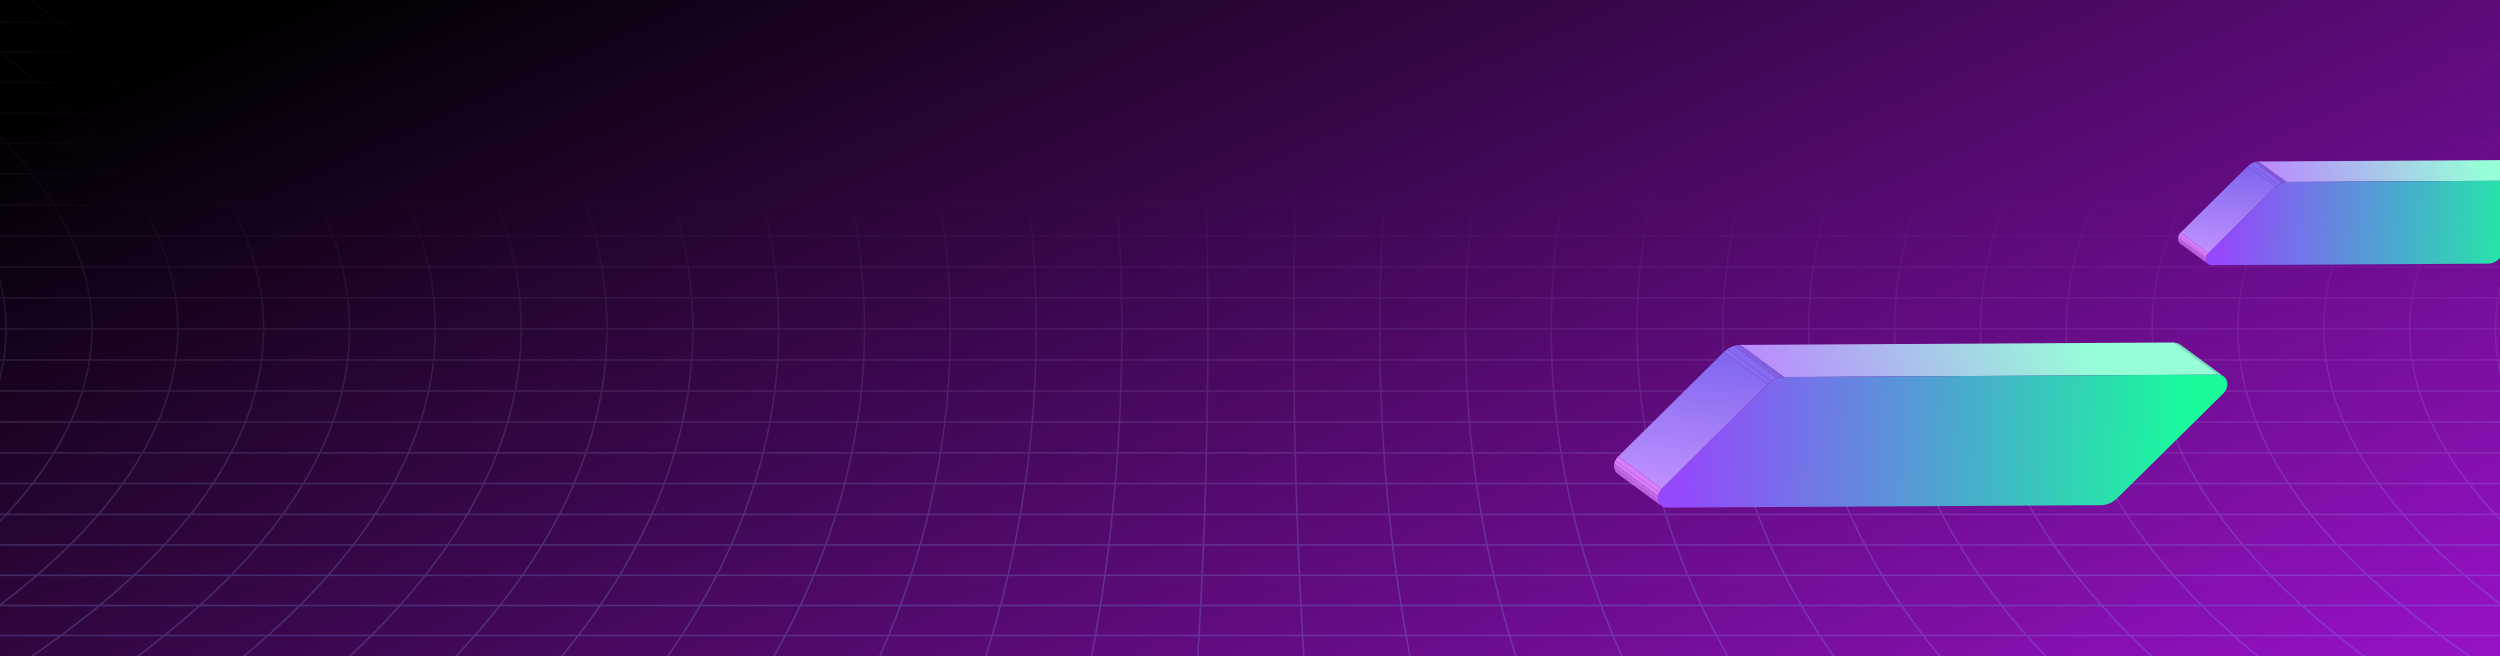 <?xml version="1.0" encoding="utf-8"?>
<svg xmlns="http://www.w3.org/2000/svg" width="1600" height="420" viewBox="0 0 1600 420" fill="none">
<rect x="0" y="0" width="1600" height="420" fill="#333333" stroke="none"/>
<g clip-path="url(#clip0_281_5132)">
<rect width="1600" height="420" fill="url(#paint0_linear_281_5132)"/>
<g opacity="0.25">
<path d="M2251.13 588C1379.09 362.867 1379.09 58.124 2251.13 -167M2151.07 588C1339.16 362.867 1339.16 58.124 2151.07 -167M2051.06 588C1299.29 362.867 1299.29 58.124 2051.06 -167M1950.99 588C1259.36 362.867 1259.36 58.124 1950.99 -167M1850.98 588C1219.49 362.867 1219.49 58.124 1850.98 -167M1750.92 588C1179.56 362.867 1179.56 58.124 1750.92 -167M1650.86 588C1139.69 362.867 1139.69 58.124 1650.86 -167M1550.84 588C1099.76 362.867 1099.76 58.124 1550.84 -167M1450.78 588C1059.89 362.867 1059.89 58.124 1450.78 -167M1350.77 588C1019.96 362.867 1019.96 58.124 1350.77 -167M1250.71 588C980.087 362.867 980.087 58.124 1250.71 -167M1150.64 588C940.162 362.867 940.162 58.124 1150.64 -167M1050.63 588C900.287 362.867 900.287 58.124 1050.63 -167M950.569 588C860.513 362.867 860.513 58.124 950.569 -167M850.557 588C820.538 362.867 820.538 58.124 850.557 -167M750.494 588C780.513 362.867 780.513 58.124 750.494 -167M650.432 588C740.488 362.867 740.488 58.124 650.432 -167M550.419 588C700.763 362.867 700.763 58.124 550.419 -167M450.357 588C660.888 362.867 660.888 58.124 450.357 -167M350.345 588C620.963 362.867 620.963 58.124 350.344 -167M250.282 588C581.039 362.867 581.039 58.124 250.282 -167M150.22 588C541.164 362.867 541.164 58.124 150.22 -167M50.208 588C501.239 362.867 501.239 58.124 50.208 -167M-49.855 588C461.364 362.867 461.364 58.124 -49.855 -167M-149.867 588C421.439 362.867 421.439 58.124 -149.867 -167M-249.93 588C381.564 362.867 381.564 58.124 -249.93 -167M-349.993 588C341.639 362.867 341.639 58.124 -349.993 -167M-450.005 588C301.764 362.867 301.764 58.124 -450.005 -167M-550.067 588C261.839 362.867 261.839 58.124 -550.067 -167M-650.081 588C221.963 362.867 221.963 58.124 -650.081 -167M-682 -149.97L2283 -149.97M-617.511 -132.659L2218.36 -132.66M-556.122 -115.077L2157.17 -115.077M-498.436 -97.232L2099.49 -97.232M-444.251 -79.159L2045.3 -79.159M-393.571 -60.858L1994.62 -60.858M-346.39 -42.347L1947.44 -42.347M-302.713 -23.643L1903.66 -23.643M-262.288 -4.763L1863.54 -4.763M-225.766 14.283L1826.82 14.283M-192.594 33.477L1793.65 33.477M-162.876 52.812L1763.98 52.812M-136.66 72.262L1737.66 72.262M-113.945 91.816L1714.95 91.816M-94.684 111.414L1695.73 111.414M-78.974 131.178L1680.02 131.178M-66.716 150.952L1667.77 150.952M-58.011 170.778L1658.91 170.778M-52.757 190.63L1653.91 190.63M-51.005 210.456L1652.06 210.456M-52.757 230.37L1653.91 230.37M-58.011 250.222L1658.91 250.222M-66.716 270.057L1667.77 270.057M-78.974 289.821L1680.02 289.821M-94.684 309.498L1695.73 309.498M-113.945 329.184L1714.95 329.184M-136.66 348.739L1737.66 348.738M-162.876 368.223L1763.98 368.223M-192.594 387.505L1793.65 387.505M-225.766 406.709L1826.82 406.709M-262.288 425.764L1863.54 425.763M-302.713 444.643L1903.66 444.643M-346.39 463.347L1947.44 463.347M-393.571 481.858L1994.62 481.858M-444.251 500.159L2045.3 500.159M-498.436 518.232L2099.49 518.232M-556.122 536.068L2157.17 536.068M-617.511 553.651L2218.36 553.651M-682 570.97L2283 570.97" stroke="url(#paint1_linear_281_5132)" stroke-miterlimit="10"/>
<path d="M2251.13 588C1379.09 362.867 1379.09 58.124 2251.13 -167M2151.07 588C1339.16 362.867 1339.16 58.124 2151.07 -167M2051.06 588C1299.29 362.867 1299.29 58.124 2051.06 -167M1950.99 588C1259.36 362.867 1259.36 58.124 1950.99 -167M1850.98 588C1219.49 362.867 1219.49 58.124 1850.98 -167M1750.92 588C1179.56 362.867 1179.56 58.124 1750.92 -167M1650.86 588C1139.69 362.867 1139.69 58.124 1650.86 -167M1550.84 588C1099.76 362.867 1099.76 58.124 1550.84 -167M1450.78 588C1059.89 362.867 1059.89 58.124 1450.78 -167M1350.77 588C1019.96 362.867 1019.96 58.124 1350.77 -167M1250.71 588C980.087 362.867 980.087 58.124 1250.71 -167M1150.64 588C940.162 362.867 940.162 58.124 1150.64 -167M1050.63 588C900.287 362.867 900.287 58.124 1050.63 -167M950.569 588C860.513 362.867 860.513 58.124 950.569 -167M850.557 588C820.538 362.867 820.538 58.124 850.557 -167M750.494 588C780.513 362.867 780.513 58.124 750.494 -167M650.432 588C740.488 362.867 740.488 58.124 650.432 -167M550.419 588C700.763 362.867 700.763 58.124 550.419 -167M450.357 588C660.888 362.867 660.888 58.124 450.357 -167M350.345 588C620.963 362.867 620.963 58.124 350.344 -167M250.282 588C581.039 362.867 581.039 58.124 250.282 -167M150.22 588C541.164 362.867 541.164 58.124 150.22 -167M50.208 588C501.239 362.867 501.239 58.124 50.208 -167M-49.855 588C461.364 362.867 461.364 58.124 -49.855 -167M-149.867 588C421.439 362.867 421.439 58.124 -149.867 -167M-249.93 588C381.564 362.867 381.564 58.124 -249.93 -167M-349.993 588C341.639 362.867 341.639 58.124 -349.993 -167M-450.005 588C301.764 362.867 301.764 58.124 -450.005 -167M-550.067 588C261.839 362.867 261.839 58.124 -550.067 -167M-650.081 588C221.963 362.867 221.963 58.124 -650.081 -167M-682 -149.97L2283 -149.97M-617.511 -132.659L2218.36 -132.66M-556.122 -115.077L2157.17 -115.077M-498.436 -97.232L2099.49 -97.232M-444.251 -79.159L2045.3 -79.159M-393.571 -60.858L1994.62 -60.858M-346.39 -42.347L1947.44 -42.347M-302.713 -23.643L1903.66 -23.643M-262.288 -4.763L1863.54 -4.763M-225.766 14.283L1826.82 14.283M-192.594 33.477L1793.65 33.477M-162.876 52.812L1763.98 52.812M-136.66 72.262L1737.66 72.262M-113.945 91.816L1714.95 91.816M-94.684 111.414L1695.73 111.414M-78.974 131.178L1680.02 131.178M-66.716 150.952L1667.77 150.952M-58.011 170.778L1658.91 170.778M-52.757 190.63L1653.91 190.63M-51.005 210.456L1652.06 210.456M-52.757 230.37L1653.91 230.37M-58.011 250.222L1658.91 250.222M-66.716 270.057L1667.77 270.057M-78.974 289.821L1680.02 289.821M-94.684 309.498L1695.73 309.498M-113.945 329.184L1714.95 329.184M-136.66 348.739L1737.66 348.738M-162.876 368.223L1763.98 368.223M-192.594 387.505L1793.65 387.505M-225.766 406.709L1826.82 406.709M-262.288 425.764L1863.54 425.763M-302.713 444.643L1903.66 444.643M-346.39 463.347L1947.44 463.347M-393.571 481.858L1994.62 481.858M-444.251 500.159L2045.3 500.159M-498.436 518.232L2099.49 518.232M-556.122 536.068L2157.17 536.068M-617.511 553.651L2218.36 553.651M-682 570.97L2283 570.97" stroke="url(#paint2_linear_281_5132)" stroke-miterlimit="10"/>
</g>
<path d="M1419.48 239.751L1391.41 219.185C1392.71 219.501 1393.51 219.712 1394.02 219.865L1422.1 240.432C1421.58 240.279 1420.78 240.067 1419.48 239.752" fill="#73FCC2"/>
<path d="M1422.09 240.431L1394.02 219.865C1394.41 219.979 1394.63 220.063 1394.77 220.129L1422.85 240.695C1422.7 240.627 1422.48 240.546 1422.1 240.431" fill="#73FCC2"/>
<path d="M1422.85 240.695L1394.77 220.129C1394.89 220.185 1394.96 220.23 1395.02 220.276L1423.1 240.843C1423.03 240.796 1422.97 240.749 1422.85 240.695" fill="#73FCC2"/>
<path d="M1141.77 241.304L1113.7 220.737L1391.41 219.185L1419.48 239.752L1141.77 241.304Z" fill="url(#paint3_linear_281_5132)"/>
<path d="M1131.23 245.945L1103.16 225.379C1103.89 224.655 1104.68 224 1105.51 223.431L1133.58 243.997C1132.75 244.57 1131.96 245.221 1131.23 245.945Z" fill="#876CF1"/>
<path d="M1133.58 243.997L1105.51 223.43C1106.34 222.858 1107.22 222.367 1108.13 221.967C1108.6 221.762 1109.07 221.579 1109.55 221.425L1137.62 241.991C1137.14 242.146 1136.67 242.326 1136.2 242.534C1135.29 242.934 1134.42 243.424 1133.58 243.997Z" fill="#876CF1"/>
<path d="M1137.62 241.994L1109.55 221.427C1109.9 221.313 1110.26 221.212 1110.61 221.125L1138.69 241.691C1138.33 241.778 1137.97 241.879 1137.62 241.994Z" fill="#876CF1"/>
<path d="M1138.69 241.691L1110.61 221.125C1110.96 221.041 1111.31 220.969 1111.66 220.913L1139.73 241.48C1139.38 241.536 1139.03 241.608 1138.69 241.691Z" fill="#876CF1"/>
<path d="M1139.73 241.48L1111.65 220.913C1112 220.857 1112.34 220.814 1112.69 220.785L1140.76 241.352C1140.42 241.381 1140.07 241.423 1139.73 241.48Z" fill="#876CF1"/>
<path d="M1140.76 241.349L1112.69 220.782C1113.03 220.755 1113.37 220.738 1113.7 220.735L1141.78 241.301C1141.44 241.305 1141.1 241.319 1140.76 241.349Z" fill="#876CF1"/>
<path d="M1063.47 323.781L1035.4 303.215C1035.37 303.195 1035.34 303.172 1035.32 303.153C1034.76 302.731 1034.29 302.208 1033.92 301.609L1061.99 322.175C1062.36 322.777 1062.83 323.298 1063.39 323.719C1063.42 323.739 1063.45 323.762 1063.47 323.782" fill="#D87DFB"/>
<path d="M1061.99 322.172L1033.92 301.608C1033.77 301.369 1033.64 301.116 1033.53 300.854L1061.6 321.421C1061.71 321.685 1061.85 321.936 1061.99 322.175" fill="#D87DFB"/>
<path d="M1061.6 321.418L1033.53 300.852C1033.44 300.648 1033.36 300.437 1033.29 300.22L1061.37 320.786C1061.44 321.004 1061.51 321.215 1061.6 321.419" fill="#D87DFB"/>
<path d="M1061.36 320.786L1033.29 300.22C1033.27 300.155 1033.25 300.087 1033.23 300.019C1033.21 299.918 1033.18 299.818 1033.16 299.717L1061.23 320.284C1061.26 320.387 1061.28 320.488 1061.31 320.586C1061.33 320.653 1061.35 320.721 1061.37 320.786" fill="#D87DFB"/>
<path d="M1061.23 320.281L1033.16 299.717C1033.12 299.541 1033.1 299.362 1033.07 299.183L1061.14 319.749C1061.17 319.928 1061.2 320.108 1061.24 320.284" fill="#D87DFB"/>
<path d="M1061.14 319.746L1033.07 299.18C1033.05 299.045 1033.04 298.91 1033.03 298.773L1061.1 319.34C1061.11 319.477 1061.13 319.611 1061.14 319.746" fill="#D87DFB"/>
<path d="M1061.1 319.339L1033.03 298.775C1033.01 298.408 1033.01 298.139 1033.01 297.915L1061.09 318.482C1061.08 318.706 1061.09 318.974 1061.1 319.342" fill="#D87DFB"/>
<path d="M1061.09 318.483L1033.01 297.916C1033.02 297.741 1033.03 297.593 1033.04 297.449L1061.12 318.015C1061.1 318.16 1061.09 318.307 1061.09 318.483Z" fill="#D87DFB"/>
<path d="M1061.11 318.012L1033.04 297.446C1033.04 297.425 1033.05 297.406 1033.05 297.385L1061.12 317.951C1061.12 317.973 1061.12 317.991 1061.12 318.012" fill="#D87DFB"/>
<path d="M1063.62 312.793L1035.54 292.227L1103.16 225.378L1131.23 245.945L1063.62 312.793Z" fill="url(#paint4_linear_281_5132)"/>
<path d="M1423.1 240.851C1424.13 241.607 1424.87 242.697 1425.23 243.989C1425.6 245.28 1425.57 246.713 1425.15 248.11C1424.73 249.509 1423.94 250.805 1422.88 251.837L1355.2 318.685C1353.74 320.136 1352.05 321.296 1350.23 322.096C1348.42 322.894 1346.52 323.314 1344.66 323.326L1066.95 324.879C1065.63 324.884 1064.39 324.481 1063.39 323.718C1062.38 322.957 1061.66 321.869 1061.3 320.585C1061.19 320.183 1061.13 319.766 1061.1 319.342C1061.07 318.645 1061.08 318.3 1061.12 317.953C1061.2 317.237 1061.28 316.868 1061.39 316.501C1061.8 315.117 1062.57 313.827 1063.61 312.795L1131.23 245.944C1132.7 244.494 1134.39 243.333 1136.2 242.533C1138.02 241.736 1139.91 241.315 1141.77 241.303L1419.48 239.751C1422.59 240.506 1422.85 240.666 1423.1 240.851Z" fill="url(#paint5_linear_281_5132)"/>
<path d="M1061.12 317.95L1033.04 297.386C1033.08 297.12 1033.11 296.903 1033.14 296.712L1061.21 317.278C1061.18 317.466 1061.15 317.684 1061.12 317.953" fill="#D87DFB"/>
<path d="M1061.22 317.279L1033.14 296.712C1033.19 296.395 1033.25 296.164 1033.32 295.932C1033.44 295.516 1033.6 295.109 1033.78 294.715L1061.86 315.281C1061.67 315.676 1061.52 316.083 1061.39 316.499C1061.32 316.731 1061.27 316.961 1061.22 317.279Z" fill="#D87DFB"/>
<path d="M1061.86 315.281L1033.78 294.717C1034.22 293.798 1034.82 292.948 1035.54 292.226L1063.62 312.793C1062.89 313.515 1062.29 314.365 1061.86 315.284" fill="#D87DFB"/>
<path d="M1463.25 116.46L1445.35 103.351L1622.36 102.361L1640.26 115.47L1463.25 116.46Z" fill="url(#paint6_linear_281_5132)"/>
<path d="M1456.53 119.418L1438.63 106.309C1439.1 105.847 1439.6 105.43 1440.13 105.067L1458.02 118.176C1457.49 118.541 1456.99 118.957 1456.53 119.418Z" fill="#876CF1"/>
<path d="M1458.02 118.176L1440.13 105.067C1440.66 104.702 1441.22 104.389 1441.8 104.134C1442.1 104.004 1442.4 103.887 1442.7 103.789L1460.6 116.898C1460.29 116.997 1459.99 117.111 1459.69 117.243C1459.11 117.499 1458.55 117.811 1458.02 118.176Z" fill="#876CF1"/>
<path d="M1460.6 116.9L1442.7 103.79C1442.93 103.717 1443.16 103.653 1443.38 103.597L1461.28 116.707C1461.05 116.762 1460.82 116.826 1460.6 116.9Z" fill="#876CF1"/>
<path d="M1461.28 116.707L1443.38 103.597C1443.6 103.544 1443.82 103.498 1444.05 103.463L1461.94 116.572C1461.72 116.608 1461.5 116.654 1461.28 116.707Z" fill="#876CF1"/>
<path d="M1461.94 116.572L1444.05 103.463C1444.27 103.427 1444.49 103.399 1444.71 103.381L1462.6 116.49C1462.38 116.509 1462.16 116.536 1461.94 116.572Z" fill="#876CF1"/>
<path d="M1462.6 116.488L1444.71 103.379C1444.92 103.362 1445.14 103.351 1445.35 103.349L1463.25 116.458C1463.03 116.46 1462.82 116.469 1462.6 116.488Z" fill="#876CF1"/>
<path d="M1413.33 169.031L1395.44 155.922C1395.42 155.909 1395.41 155.895 1395.39 155.882C1395.03 155.613 1394.73 155.28 1394.5 154.898L1412.39 168.007C1412.63 168.39 1412.93 168.723 1413.28 168.991C1413.3 169.004 1413.32 169.018 1413.34 169.031" fill="#D87DFB"/>
<path d="M1412.39 168.005L1394.5 154.898C1394.4 154.745 1394.32 154.584 1394.25 154.417L1412.14 167.526C1412.21 167.695 1412.3 167.854 1412.39 168.007" fill="#D87DFB"/>
<path d="M1412.14 167.525L1394.25 154.416C1394.19 154.286 1394.14 154.151 1394.1 154.013L1411.99 167.122C1412.04 167.26 1412.09 167.395 1412.14 167.525" fill="#D87DFB"/>
<path d="M1411.99 167.121L1394.1 154.013C1394.09 153.971 1394.07 153.928 1394.06 153.885C1394.04 153.821 1394.03 153.756 1394.02 153.692L1411.91 166.801C1411.92 166.867 1411.94 166.931 1411.96 166.994C1411.97 167.037 1411.98 167.08 1411.99 167.122" fill="#D87DFB"/>
<path d="M1411.91 166.799L1394.02 153.692C1393.99 153.58 1393.97 153.466 1393.96 153.352L1411.85 166.461C1411.87 166.575 1411.88 166.689 1411.91 166.801" fill="#D87DFB"/>
<path d="M1411.85 166.459L1393.96 153.35C1393.95 153.264 1393.94 153.178 1393.93 153.091L1411.82 166.2C1411.83 166.287 1411.84 166.373 1411.85 166.459" fill="#D87DFB"/>
<path d="M1411.82 166.199L1393.93 153.092C1393.92 152.858 1393.92 152.687 1393.92 152.544L1411.82 165.653C1411.81 165.796 1411.81 165.967 1411.82 166.201" fill="#D87DFB"/>
<path d="M1411.82 165.653L1393.92 152.544C1393.92 152.433 1393.93 152.338 1393.94 152.246L1411.83 165.356C1411.82 165.447 1411.82 165.542 1411.82 165.653Z" fill="#D87DFB"/>
<path d="M1411.83 165.353L1393.94 152.245C1393.94 152.231 1393.94 152.219 1393.94 152.206L1411.84 165.315C1411.84 165.328 1411.84 165.34 1411.83 165.354" fill="#D87DFB"/>
<path d="M1413.43 162.027L1395.53 148.918L1438.63 106.309L1456.53 119.418L1413.43 162.027Z" fill="url(#paint7_linear_281_5132)"/>
<path d="M1642.56 116.171C1643.22 116.653 1643.69 117.348 1643.92 118.171C1644.15 118.994 1644.13 119.907 1643.87 120.798C1643.6 121.69 1643.1 122.516 1642.42 123.174L1599.28 165.783C1598.35 166.707 1597.27 167.447 1596.11 167.957C1594.96 168.465 1593.75 168.733 1592.56 168.741L1415.55 169.73C1414.71 169.734 1413.92 169.477 1413.28 168.99C1412.64 168.506 1412.18 167.812 1411.95 166.993C1411.88 166.737 1411.84 166.471 1411.82 166.201C1411.8 165.757 1411.81 165.537 1411.83 165.316C1411.89 164.859 1411.94 164.624 1412.01 164.39C1412.27 163.508 1412.76 162.686 1413.43 162.028L1456.53 119.418C1457.46 118.493 1458.54 117.753 1459.69 117.243C1460.85 116.735 1462.06 116.467 1463.25 116.459L1640.25 115.47C1642.24 115.951 1642.4 116.053 1642.56 116.171Z" fill="url(#paint8_linear_281_5132)"/>
<path d="M1411.84 165.314L1393.94 152.207C1393.96 152.037 1393.98 151.898 1394 151.777L1411.89 164.886C1411.88 165.005 1411.85 165.144 1411.83 165.316" fill="#D87DFB"/>
<path d="M1411.9 164.886L1394 151.777C1394.04 151.575 1394.07 151.427 1394.12 151.28C1394.19 151.015 1394.29 150.755 1394.41 150.504L1412.31 163.613C1412.19 163.864 1412.09 164.124 1412.01 164.389C1411.97 164.537 1411.93 164.684 1411.9 164.886Z" fill="#D87DFB"/>
<path d="M1412.31 163.613L1394.41 150.505C1394.69 149.92 1395.07 149.378 1395.53 148.918L1413.43 162.027C1412.96 162.487 1412.58 163.029 1412.31 163.614" fill="#D87DFB"/>
</g>
<defs>
<linearGradient id="paint0_linear_281_5132" x1="0" y1="0" x2="466.574" y2="1034.91" gradientUnits="userSpaceOnUse">
<stop offset="0.062"/>
<stop offset="1" stop-color="#A614DA"/>
</linearGradient>
<linearGradient id="paint1_linear_281_5132" x1="1016.85" y1="582" x2="1016.85" y2="123" gradientUnits="userSpaceOnUse">
<stop stop-color="#DE80FF" stop-opacity="0.779"/>
<stop offset="0.178" stop-color="#F472FF" stop-opacity="0.78"/>
<stop offset="0.408" stop-color="#7BA3FF"/>
<stop offset="1" stop-color="white" stop-opacity="0"/>
<stop offset="1" stop-color="#F368FF" stop-opacity="0"/>
</linearGradient>
<linearGradient id="paint2_linear_281_5132" x1="-327.372" y1="210.5" x2="1945.33" y2="210.5" gradientUnits="userSpaceOnUse">
<stop stop-color="#CD62FF"/>
<stop offset="0.18" stop-color="#D16FFF" stop-opacity="0"/>
<stop offset="0.831" stop-color="#C955FF" stop-opacity="0"/>
<stop offset="1" stop-color="#CF6AFF"/>
</linearGradient>
<linearGradient id="paint3_linear_281_5132" x1="1331.78" y1="203.567" x2="1131.66" y2="283.627" gradientUnits="userSpaceOnUse">
<stop stop-color="#97FFD8"/>
<stop offset="1" stop-color="#BB86FF"/>
</linearGradient>
<linearGradient id="paint4_linear_281_5132" x1="1089.53" y1="223.541" x2="1077.25" y2="314.631" gradientUnits="userSpaceOnUse">
<stop stop-color="#7F66EE"/>
<stop offset="1" stop-color="#C091FF"/>
</linearGradient>
<linearGradient id="paint5_linear_281_5132" x1="1398.93" y1="292.735" x2="1076.09" y2="279.246" gradientUnits="userSpaceOnUse">
<stop stop-color="#19FB9B"/>
<stop offset="0.439" stop-color="#48ACCD"/>
<stop offset="1" stop-color="#9548FC"/>
</linearGradient>
<linearGradient id="paint6_linear_281_5132" x1="1584.36" y1="92.406" x2="1456.8" y2="143.437" gradientUnits="userSpaceOnUse">
<stop stop-color="#97FFD8"/>
<stop offset="1" stop-color="#BB86FF"/>
</linearGradient>
<linearGradient id="paint7_linear_281_5132" x1="1429.94" y1="105.137" x2="1422.11" y2="163.198" gradientUnits="userSpaceOnUse">
<stop stop-color="#7F66EE"/>
<stop offset="1" stop-color="#C091FF"/>
</linearGradient>
<linearGradient id="paint8_linear_281_5132" x1="1627.15" y1="149.242" x2="1421.38" y2="140.644" gradientUnits="userSpaceOnUse">
<stop stop-color="#19FB9B"/>
<stop offset="0.439" stop-color="#48ACCD"/>
<stop offset="1" stop-color="#9548FC"/>
</linearGradient>
<clipPath id="clip0_281_5132">
<rect width="1600" height="420" fill="white"/>
</clipPath>
</defs>
</svg>
